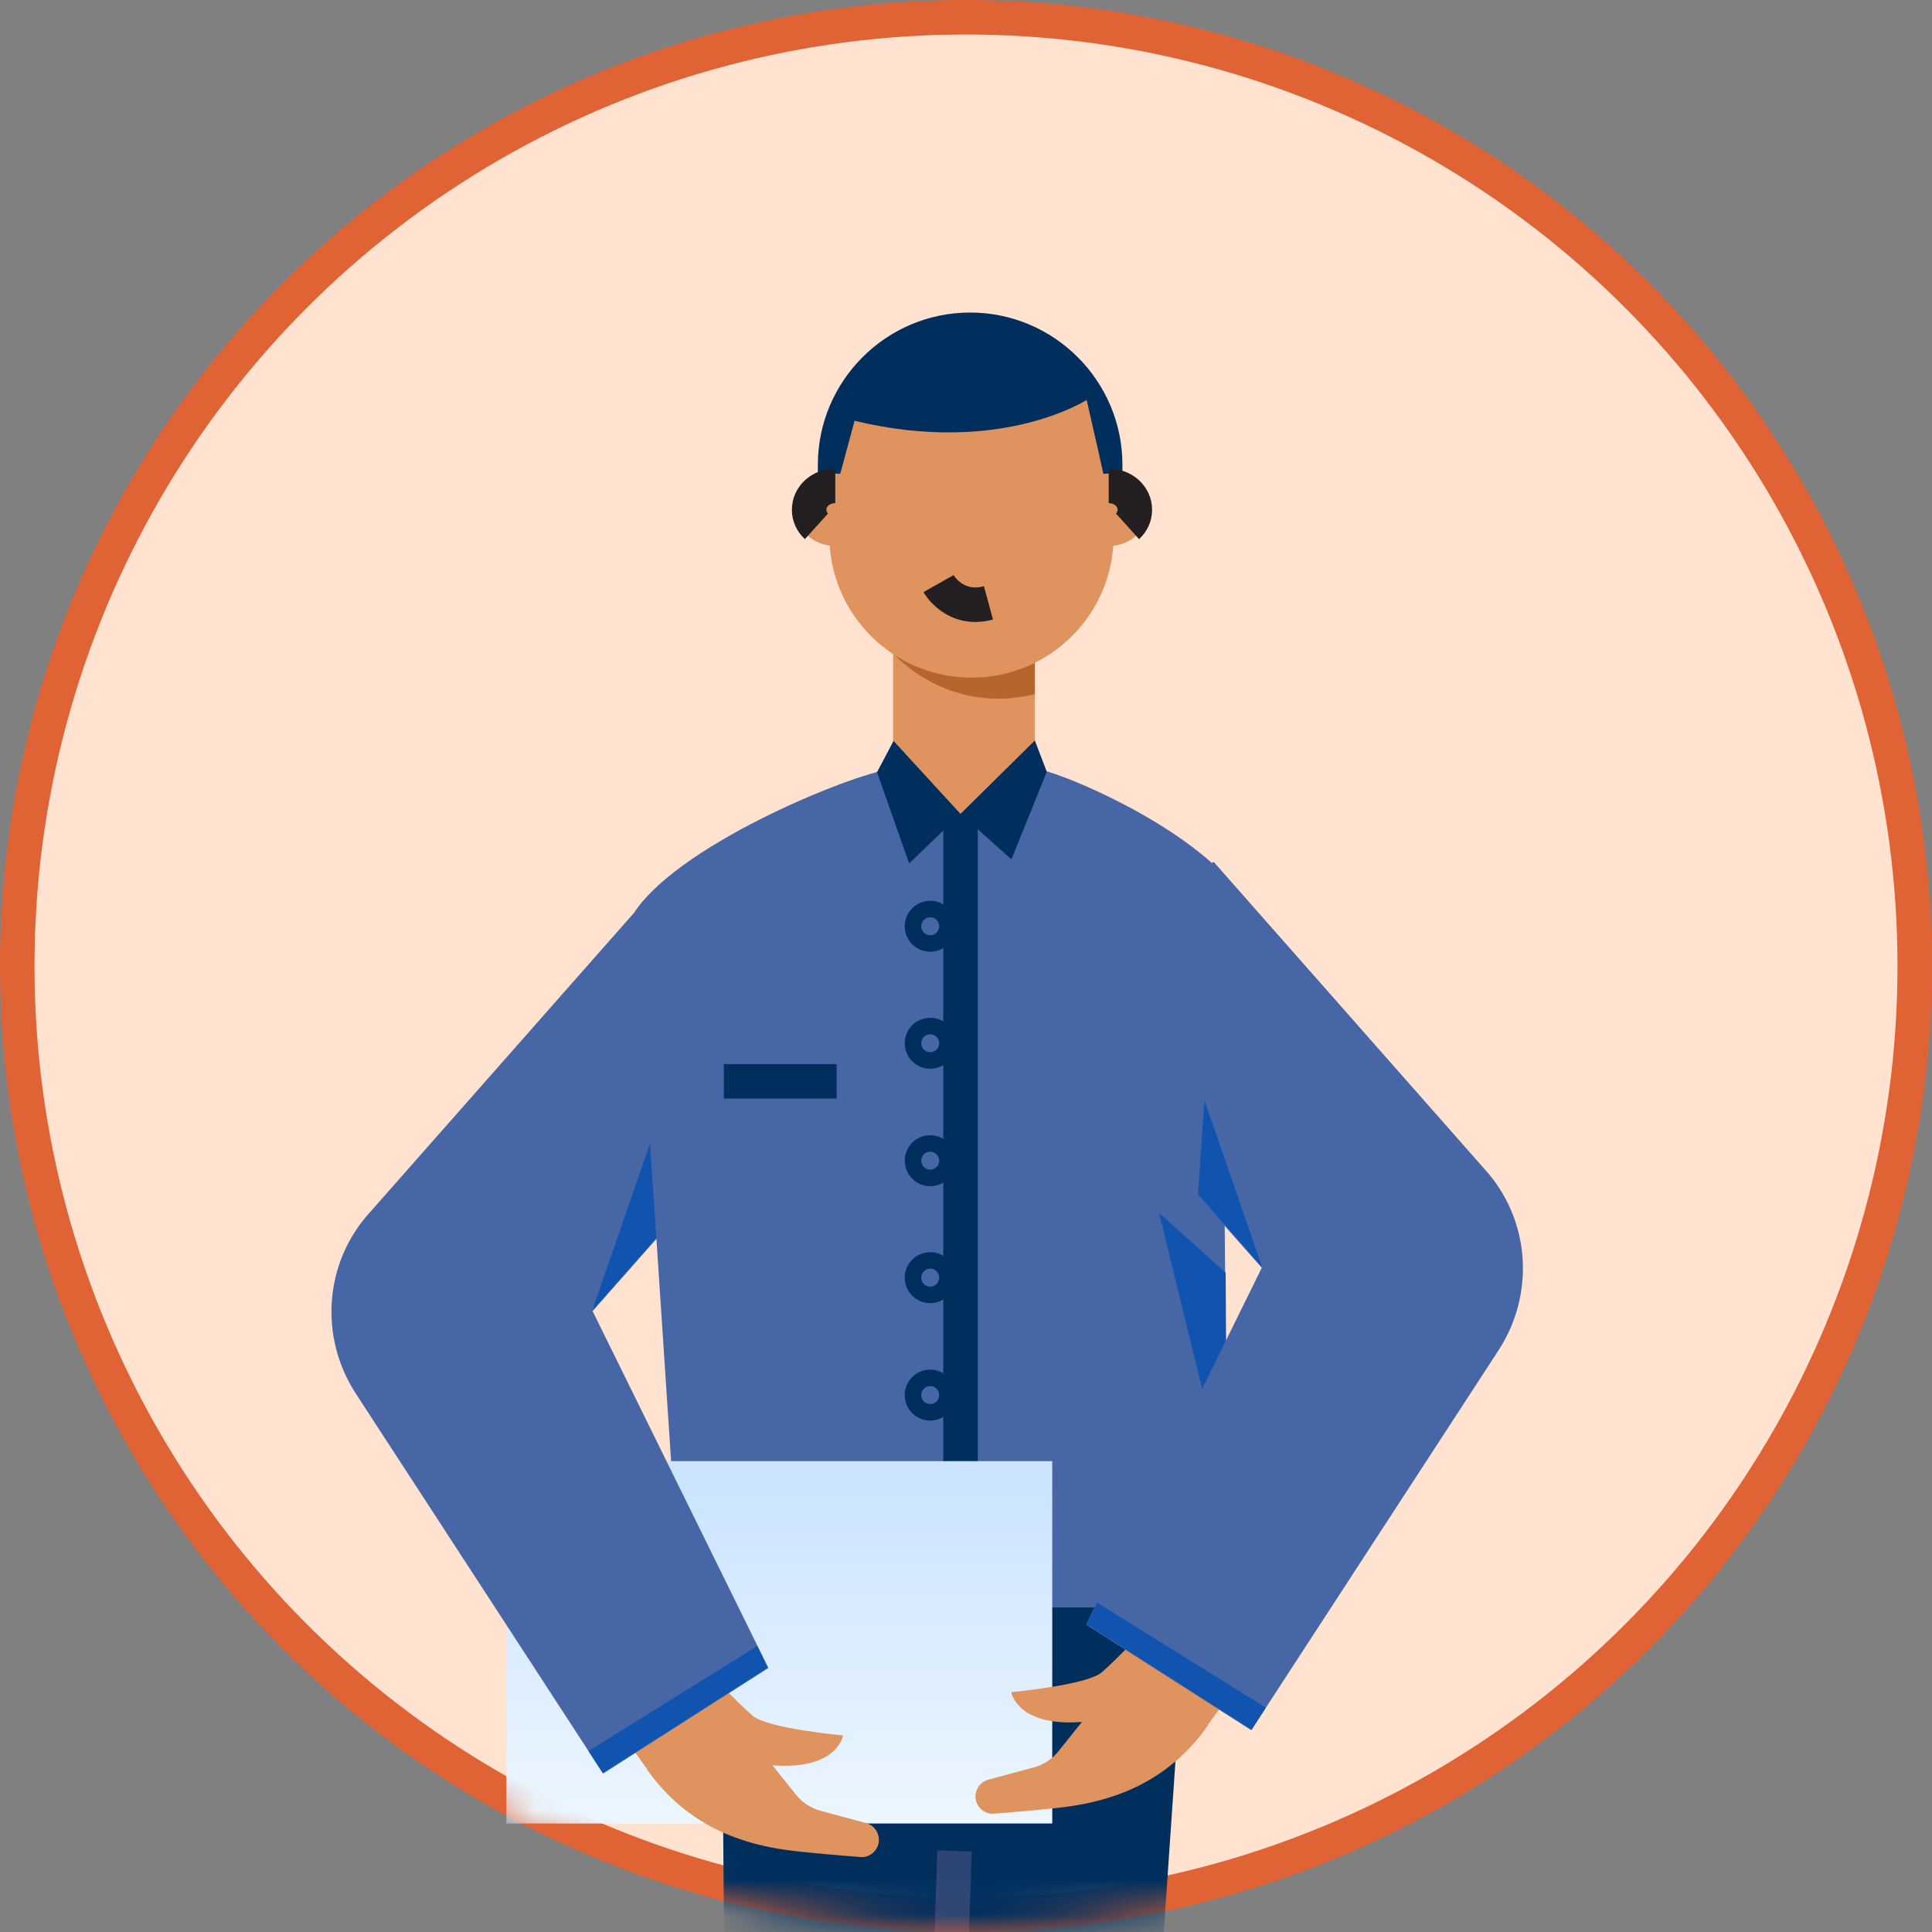 <svg width="56" height="56" viewBox="0 0 56 56" fill="none" xmlns="http://www.w3.org/2000/svg">
<rect x="0" y="0" width="56" height="56" fill="#808080" stroke="none"/>
<circle cx="28" cy="28" r="27.5" fill="#FFE2CF" stroke="#E06336"/>
<mask id="mask0_11652_22416" style="mask-type:alpha" maskUnits="userSpaceOnUse" x="0" y="0" width="56" height="56">
<circle cx="28" cy="28" r="27" fill="#FFE2CF" stroke="#E06336" stroke-width="2"/>
</mask>
<g mask="url(#mask0_11652_22416)">
<path d="M32.534 15.028V13.473C32.534 11.04 30.553 9.059 28.12 9.059C25.687 9.059 23.706 11.04 23.706 13.473V15.015L32.534 15.028Z" fill="#002F5E"/>
<path d="M34.502 44.745L31.617 86.934H21.246L20.887 44.16L34.502 44.745Z" fill="#002F5E"/>
<path d="M26.538 86.907L27.668 53.653" stroke="#2D4574" stroke-miterlimit="10"/>
<path d="M27.269 49.744H27.481C28.133 49.744 28.651 49.226 28.651 48.574V46.434H27.269V49.744Z" stroke="#2D4574" stroke-miterlimit="10"/>
<path d="M19.571 44.16C19.584 45.516 20.688 46.593 22.044 46.593H33.172C33.625 46.593 34.037 46.474 34.396 46.261C35.047 45.875 35.513 45.197 35.579 44.386L35.406 25.28C33.744 23.604 30.487 22.288 30.008 22.288H25.913C25.075 22.288 19.797 24.362 18.401 26.423L19.571 44.16Z" fill="#4666A6"/>
<path d="M33.598 35.159L35.565 43.203L35.526 36.888L33.598 35.159Z" fill="#1054B0"/>
<path d="M27.841 23.591V46.606" stroke="#002F5E" stroke-miterlimit="10"/>
<path d="M26.963 27.088C26.831 27.088 26.724 26.981 26.724 26.849C26.724 26.716 26.831 26.609 26.963 26.609C27.095 26.609 27.202 26.716 27.202 26.849C27.202 26.981 27.095 27.088 26.963 27.088Z" stroke="#002F5E" stroke-miterlimit="10"/>
<path d="M26.963 30.479C26.831 30.479 26.724 30.372 26.724 30.239C26.724 30.107 26.831 30 26.963 30C27.095 30 27.202 30.107 27.202 30.239C27.202 30.372 27.095 30.479 26.963 30.479Z" stroke="#002F5E" stroke-miterlimit="10"/>
<path d="M26.963 33.883C26.831 33.883 26.724 33.776 26.724 33.644C26.724 33.511 26.831 33.404 26.963 33.404C27.095 33.404 27.202 33.511 27.202 33.644C27.202 33.776 27.095 33.883 26.963 33.883Z" stroke="#002F5E" stroke-miterlimit="10"/>
<path d="M26.963 37.273C26.831 37.273 26.724 37.166 26.724 37.033C26.724 36.901 26.831 36.794 26.963 36.794C27.095 36.794 27.202 36.901 27.202 37.033C27.202 37.166 27.095 37.273 26.963 37.273Z" stroke="#002F5E" stroke-miterlimit="10"/>
<path d="M26.963 40.677C26.831 40.677 26.724 40.57 26.724 40.438C26.724 40.305 26.831 40.198 26.963 40.198C27.095 40.198 27.202 40.305 27.202 40.438C27.202 40.57 27.095 40.677 26.963 40.677Z" stroke="#002F5E" stroke-miterlimit="10"/>
<path d="M26.963 44.08C26.831 44.08 26.724 43.973 26.724 43.841C26.724 43.709 26.831 43.602 26.963 43.602C27.095 43.602 27.202 43.709 27.202 43.841C27.202 43.973 27.095 44.08 26.963 44.08Z" stroke="#002F5E" stroke-miterlimit="10"/>
<path d="M14.678 42.352H30.5V52.855H14.678V42.352Z" fill="url(#paint0_linear_11652_22416)"/>
<path d="M22.389 51.168L18.733 51.248L17.682 49.772L20.514 48.429C20.514 48.429 21.378 49.359 21.817 49.732C22.256 50.104 24.436 50.303 24.436 50.303C24.436 50.303 24.277 51.314 22.389 51.168Z" fill="#DF935F"/>
<path d="M22.389 51.167L23.081 52.031C23.253 52.244 23.493 52.403 23.772 52.483L25.102 52.842C25.367 52.909 25.527 53.188 25.46 53.454C25.394 53.693 25.168 53.853 24.929 53.826C24.929 53.826 23.147 53.693 22.562 53.587C21.458 53.401 19.89 52.922 18.733 51.26L21.91 50.369L22.389 51.167Z" fill="#DF935F"/>
<path d="M10.316 40.398L17.058 50.755L17.483 51.407L22.27 48.349L21.964 47.724L17.177 38.004L24.038 30.239L18.573 26.237L10.729 35.132C9.399 36.582 9.24 38.749 10.316 40.398Z" fill="#4666A6"/>
<path d="M25.887 15.547V22.288L27.841 23.591L29.995 22.288V15.547H25.887Z" fill="#DF935F"/>
<path d="M25.9 18.951C25.9 18.951 27.456 20.746 29.995 20.121V17.954C29.237 17.967 28.612 18.021 28.612 18.021L25.9 18.951Z" fill="#B6662D"/>
<path d="M28.16 19.642C25.883 19.642 24.038 17.797 24.038 15.52C24.038 13.244 25.883 11.398 28.16 11.398C30.436 11.398 32.281 13.244 32.281 15.52C32.281 17.797 30.436 19.642 28.16 19.642Z" fill="#DF935F"/>
<path d="M31.816 15.507L32.188 14.67C32.188 14.67 32.042 13.965 31.417 11.239C31.431 11.239 28.585 14.018 31.816 15.507ZM24.517 15.507L24.144 14.67C24.144 14.67 24.291 13.965 24.916 11.239C24.916 11.239 27.748 14.018 24.517 15.507Z" fill="#DF935F"/>
<path d="M24.211 15.826C23.579 15.826 23.068 15.356 23.068 14.776C23.068 14.196 23.579 13.726 24.211 13.726C24.843 13.726 25.355 14.196 25.355 14.776C25.355 15.356 24.843 15.826 24.211 15.826Z" fill="#DF935F"/>
<path d="M24.211 14.085C23.785 14.085 23.453 14.391 23.453 14.776C23.453 14.963 23.533 15.135 23.666 15.255" stroke="#231F20" stroke-miterlimit="10"/>
<path d="M32.136 15.826C31.504 15.826 30.992 15.356 30.992 14.776C30.992 14.196 31.504 13.726 32.136 13.726C32.767 13.726 33.279 14.196 33.279 14.776C33.279 15.356 32.767 15.826 32.136 15.826Z" fill="#DF935F"/>
<path d="M32.136 14.085C32.561 14.085 32.894 14.391 32.894 14.776C32.894 14.963 32.814 15.135 32.681 15.255" stroke="#231F20" stroke-miterlimit="10"/>
<path d="M31.018 12.25L31.417 11.239C31.417 11.239 28.053 10.202 24.902 11.239L25.686 13.008C25.7 13.008 30.593 13.406 31.018 12.25Z" fill="#DF935F"/>
<path d="M29.995 21.464L27.841 23.591L29.317 24.908L30.341 22.368L29.995 21.464Z" fill="#002F5E"/>
<path d="M27.841 23.592L25.9 21.477L25.421 22.382L26.352 25.028L27.841 23.592Z" fill="#002F5E"/>
<path d="M24.251 31.343H20.98" stroke="#002F5E" stroke-miterlimit="10"/>
<path d="M17.058 50.755L17.47 51.393L22.257 48.335L21.951 47.71L17.058 50.755Z" fill="#1054B0"/>
<path d="M17.164 37.991L18.839 33.151L19.025 35.877L17.164 37.991Z" fill="#1054B0"/>
<path d="M31.36 49.911L35.017 49.991L36.067 48.515L33.235 47.172C33.235 47.172 32.371 48.103 31.932 48.475C31.493 48.847 29.312 49.047 29.312 49.047C29.312 49.047 29.472 50.057 31.36 49.911Z" fill="#DF935F"/>
<path d="M31.361 49.91L30.669 50.774C30.497 50.987 30.257 51.147 29.978 51.226L28.648 51.585C28.383 51.652 28.223 51.931 28.29 52.197C28.356 52.436 28.582 52.596 28.821 52.569C28.821 52.569 30.603 52.436 31.188 52.33C32.292 52.144 33.861 51.665 35.017 50.003L31.84 49.112L31.361 49.91Z" fill="#DF935F"/>
<path d="M43.434 39.141L36.692 49.498L36.267 50.15L31.48 47.092L31.786 46.467L36.573 36.748L29.712 28.983L35.177 24.98L43.021 33.876C44.351 35.325 44.511 37.492 43.434 39.141Z" fill="#4666A6"/>
<path d="M36.692 49.498L36.28 50.136L31.493 47.078L31.799 46.453L36.692 49.498Z" fill="#1054B0"/>
<path d="M36.586 36.733L34.911 31.894L34.725 34.619L36.586 36.733Z" fill="#1054B0"/>
<path d="M31.577 11.545C31.577 11.545 29.078 13.234 24.77 12.197L24.357 13.726L24.464 11.239L27.867 9.963L31.471 11.213L31.577 11.545Z" fill="#002F5E"/>
<path d="M28.651 17.475C27.668 17.741 27.202 16.917 27.202 16.917" stroke="#231F20" stroke-miterlimit="10"/>
</g>
<defs>
<linearGradient id="paint0_linear_11652_22416" x1="22.592" y1="43.087" x2="22.592" y2="53.945" gradientUnits="userSpaceOnUse">
<stop stop-color="#CCE4FF"/>
<stop offset="1" stop-color="#F0F8FF"/>
</linearGradient>
</defs>
</svg>
